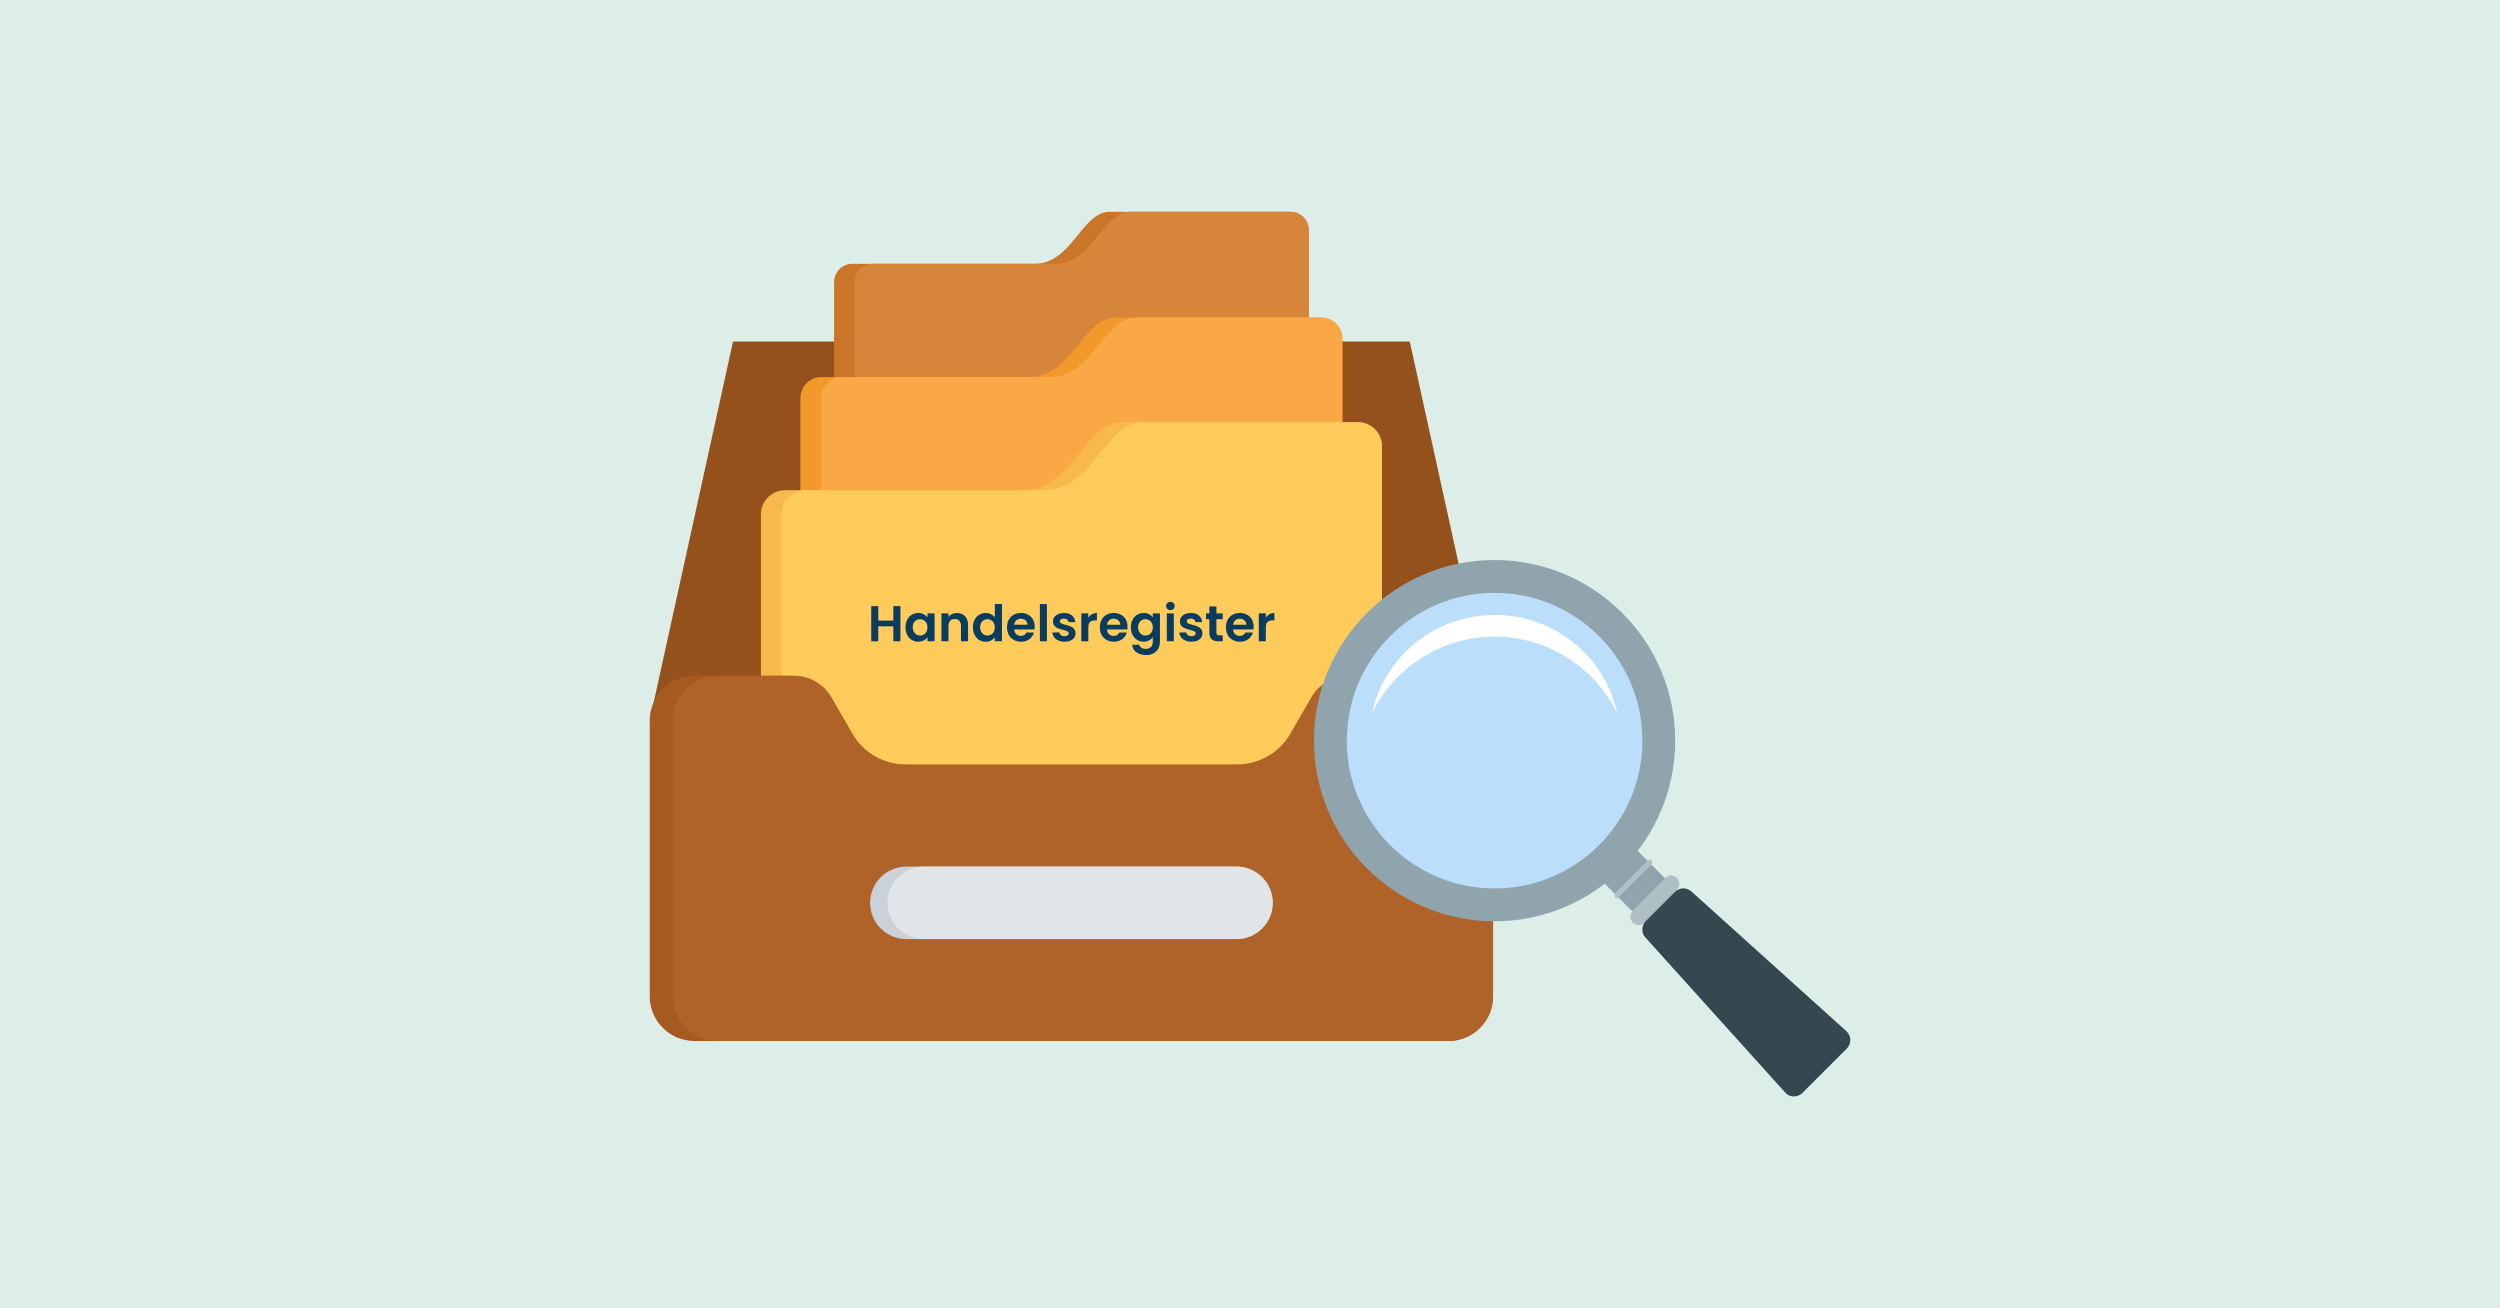 <svg xmlns="http://www.w3.org/2000/svg" xmlns:xlink="http://www.w3.org/1999/xlink" width="1200" zoomAndPan="magnify" viewBox="0 0 900 471" height="628" preserveAspectRatio="xMidYMid meet" version="1.0"><defs><g/><clipPath id="923ccec488"><path d="M 233.828 122 L 537.578 122 L 537.578 260 L 233.828 260 Z M 233.828 122 " clip-rule="nonzero"/></clipPath><clipPath id="b8c5f50eb1"><path d="M 300 76.246 L 472 76.246 L 472 171 L 300 171 Z M 300 76.246 " clip-rule="nonzero"/></clipPath><clipPath id="0edaa8b812"><path d="M 307 76.246 L 472 76.246 L 472 171 L 307 171 Z M 307 76.246 " clip-rule="nonzero"/></clipPath><clipPath id="da02b55466"><path d="M 233.828 243 L 537.578 243 L 537.578 374.746 L 233.828 374.746 Z M 233.828 243 " clip-rule="nonzero"/></clipPath><clipPath id="cb0205090d"><path d="M 242 243 L 537.578 243 L 537.578 374.746 L 242 374.746 Z M 242 243 " clip-rule="nonzero"/></clipPath><clipPath id="17588e826c"><path d="M 473.027 201.609 L 604 201.609 L 604 332 L 473.027 332 Z M 473.027 201.609 " clip-rule="nonzero"/></clipPath><clipPath id="f02ae48d04"><path d="M 591 319 L 666.527 319 L 666.527 395 L 591 395 Z M 591 319 " clip-rule="nonzero"/></clipPath></defs><rect x="-90" width="1080" fill="#ffffff" y="-47.1" height="565.2" fill-opacity="1"/><rect x="-90" width="1080" fill="#ddeee9" y="-47.1" height="565.2" fill-opacity="1"/><g clip-path="url(#923ccec488)"><path fill="#95511c" d="M 233.902 259.359 L 537.508 259.359 L 507.512 122.961 L 263.883 122.961 Z M 233.902 259.359 " fill-opacity="1" fill-rule="evenodd"/></g><g clip-path="url(#b8c5f50eb1)"><path fill="#c97629" d="M 300.266 170.945 L 471.145 170.945 L 471.145 82.844 C 471.145 82.41 471.102 81.98 471.016 81.559 C 470.934 81.133 470.805 80.719 470.641 80.32 C 470.477 79.918 470.273 79.539 470.031 79.176 C 469.789 78.816 469.516 78.484 469.211 78.176 C 468.906 77.871 468.57 77.598 468.211 77.355 C 467.852 77.113 467.473 76.91 467.074 76.746 C 466.672 76.578 466.262 76.453 465.836 76.367 C 465.41 76.285 464.984 76.242 464.551 76.242 L 399.391 76.242 C 389.582 76.242 385.695 94.965 372.559 94.965 L 306.844 94.965 C 306.41 94.969 305.98 95.012 305.559 95.098 C 305.137 95.184 304.723 95.309 304.324 95.473 C 303.926 95.641 303.547 95.844 303.188 96.086 C 302.828 96.328 302.496 96.602 302.191 96.906 C 301.887 97.215 301.613 97.547 301.375 97.906 C 301.133 98.266 300.93 98.648 300.766 99.047 C 300.602 99.449 300.477 99.859 300.391 100.285 C 300.309 100.711 300.266 101.137 300.266 101.57 Z M 300.266 170.945 " fill-opacity="1" fill-rule="evenodd"/></g><g clip-path="url(#0edaa8b812)"><path fill="#d6853a" d="M 307.664 170.945 L 471.145 170.945 L 471.145 82.844 C 471.145 82.41 471.102 81.98 471.016 81.559 C 470.934 81.133 470.805 80.719 470.641 80.32 C 470.477 79.918 470.273 79.539 470.031 79.176 C 469.789 78.816 469.516 78.484 469.211 78.176 C 468.906 77.871 468.57 77.598 468.211 77.355 C 467.852 77.113 467.473 76.91 467.074 76.746 C 466.672 76.578 466.262 76.453 465.836 76.367 C 465.41 76.285 464.984 76.242 464.551 76.242 L 406.809 76.242 C 396.996 76.242 393.094 94.965 379.957 94.965 L 314.238 94.965 C 313.809 94.969 313.379 95.012 312.957 95.098 C 312.531 95.184 312.121 95.309 311.723 95.473 C 311.324 95.641 310.945 95.844 310.586 96.086 C 310.227 96.328 309.895 96.602 309.59 96.906 C 309.281 97.215 309.012 97.547 308.77 97.906 C 308.531 98.266 308.328 98.648 308.164 99.047 C 308 99.449 307.875 99.859 307.789 100.285 C 307.703 100.711 307.664 101.137 307.664 101.57 Z M 307.664 170.945 " fill-opacity="1" fill-rule="evenodd"/></g><path fill="#f2992c" d="M 288.16 222.469 L 483.25 222.469 L 483.25 121.875 C 483.246 121.383 483.199 120.891 483.102 120.406 C 483.004 119.922 482.863 119.453 482.672 118.996 C 482.484 118.539 482.25 118.105 481.977 117.695 C 481.703 117.281 481.391 116.902 481.043 116.551 C 480.691 116.203 480.312 115.891 479.902 115.617 C 479.492 115.34 479.059 115.109 478.602 114.918 C 478.148 114.73 477.676 114.586 477.195 114.488 C 476.711 114.395 476.219 114.344 475.727 114.344 L 401.336 114.344 C 390.141 114.344 385.695 135.734 370.688 135.734 L 295.684 135.734 C 295.188 135.734 294.699 135.781 294.215 135.879 C 293.73 135.977 293.262 136.121 292.805 136.309 C 292.352 136.5 291.918 136.73 291.508 137.008 C 291.098 137.281 290.715 137.594 290.367 137.941 C 290.02 138.293 289.707 138.672 289.434 139.082 C 289.156 139.496 288.926 139.93 288.738 140.387 C 288.547 140.84 288.406 141.312 288.309 141.797 C 288.211 142.281 288.16 142.77 288.16 143.266 Z M 288.16 222.469 " fill-opacity="1" fill-rule="evenodd"/><path fill="#faa845" d="M 295.559 222.469 L 483.25 222.469 L 483.25 121.875 C 483.246 121.383 483.199 120.891 483.102 120.406 C 483.004 119.922 482.863 119.453 482.672 118.996 C 482.484 118.539 482.25 118.105 481.977 117.695 C 481.703 117.281 481.391 116.902 481.043 116.551 C 480.691 116.203 480.312 115.891 479.902 115.617 C 479.492 115.34 479.059 115.109 478.602 114.918 C 478.148 114.73 477.676 114.586 477.195 114.488 C 476.711 114.395 476.219 114.344 475.727 114.344 L 408.75 114.344 C 397.539 114.344 393.094 135.734 378.105 135.734 L 303.082 135.734 C 302.586 135.734 302.098 135.781 301.613 135.879 C 301.129 135.977 300.66 136.121 300.203 136.309 C 299.75 136.5 299.316 136.73 298.906 137.008 C 298.496 137.281 298.117 137.594 297.766 137.941 C 297.418 138.293 297.105 138.672 296.832 139.082 C 296.555 139.496 296.324 139.93 296.137 140.387 C 295.945 140.84 295.805 141.312 295.707 141.797 C 295.609 142.281 295.562 142.77 295.559 143.266 Z M 295.559 222.469 " fill-opacity="1" fill-rule="evenodd"/><path fill="#f7b84e" d="M 273.941 275.879 L 497.469 275.879 L 497.469 160.609 C 497.469 160.043 497.41 159.484 497.301 158.926 C 497.188 158.371 497.023 157.832 496.809 157.309 C 496.59 156.789 496.324 156.289 496.008 155.82 C 495.695 155.352 495.336 154.914 494.938 154.516 C 494.535 154.113 494.102 153.758 493.633 153.441 C 493.16 153.129 492.664 152.863 492.141 152.648 C 491.621 152.43 491.082 152.266 490.527 152.156 C 489.973 152.047 489.41 151.992 488.848 151.992 L 403.629 151.992 C 390.789 151.992 385.699 176.48 368.504 176.48 L 282.547 176.48 C 281.98 176.484 281.422 176.539 280.867 176.652 C 280.312 176.766 279.777 176.93 279.254 177.148 C 278.734 177.367 278.238 177.633 277.766 177.949 C 277.297 178.262 276.863 178.621 276.465 179.023 C 276.066 179.422 275.707 179.859 275.395 180.328 C 275.082 180.801 274.816 181.297 274.598 181.82 C 274.383 182.344 274.219 182.879 274.109 183.438 C 273.996 183.992 273.941 184.551 273.941 185.117 Z M 273.941 275.879 " fill-opacity="1" fill-rule="evenodd"/><path fill="#ffcb5b" d="M 281.34 275.879 L 497.469 275.879 L 497.469 160.609 C 497.469 160.043 497.41 159.484 497.301 158.926 C 497.188 158.371 497.023 157.832 496.809 157.309 C 496.59 156.789 496.324 156.289 496.008 155.82 C 495.695 155.352 495.336 154.914 494.938 154.516 C 494.535 154.113 494.102 153.758 493.633 153.441 C 493.16 153.129 492.664 152.863 492.141 152.648 C 491.621 152.43 491.082 152.266 490.527 152.156 C 489.973 152.047 489.41 151.992 488.848 151.992 L 411.023 151.992 C 398.184 151.992 393.094 176.48 375.918 176.48 L 289.945 176.48 C 289.379 176.484 288.82 176.539 288.266 176.652 C 287.711 176.766 287.176 176.93 286.652 177.148 C 286.133 177.367 285.637 177.633 285.168 177.949 C 284.695 178.262 284.262 178.621 283.863 179.023 C 283.465 179.422 283.109 179.859 282.793 180.328 C 282.48 180.801 282.215 181.297 282 181.82 C 281.781 182.344 281.617 182.883 281.508 183.438 C 281.395 183.992 281.34 184.551 281.34 185.117 Z M 281.34 275.879 " fill-opacity="1" fill-rule="evenodd"/><g clip-path="url(#da02b55466)"><path fill="#a65a1f" d="M 249.941 374.754 L 521.449 374.754 C 521.977 374.754 522.5 374.727 523.023 374.676 C 523.547 374.625 524.066 374.547 524.582 374.445 C 525.094 374.34 525.605 374.211 526.105 374.059 C 526.609 373.906 527.105 373.73 527.59 373.527 C 528.074 373.328 528.547 373.102 529.012 372.852 C 529.477 372.605 529.926 372.336 530.363 372.043 C 530.801 371.75 531.219 371.438 531.625 371.105 C 532.031 370.77 532.422 370.418 532.793 370.047 C 533.164 369.672 533.52 369.285 533.852 368.879 C 534.184 368.473 534.5 368.051 534.789 367.613 C 535.082 367.176 535.352 366.727 535.602 366.262 C 535.848 365.797 536.074 365.324 536.277 364.836 C 536.477 364.352 536.656 363.855 536.809 363.352 C 536.961 362.852 537.09 362.34 537.195 361.824 C 537.297 361.309 537.375 360.789 537.43 360.266 C 537.48 359.742 537.508 359.219 537.508 358.691 L 537.508 259.359 C 537.508 258.836 537.48 258.309 537.43 257.785 C 537.375 257.262 537.297 256.742 537.195 256.227 C 537.09 255.711 536.961 255.203 536.809 254.699 C 536.656 254.195 536.477 253.699 536.277 253.215 C 536.074 252.73 535.848 252.254 535.602 251.789 C 535.352 251.328 535.082 250.875 534.789 250.438 C 534.496 250 534.184 249.578 533.852 249.172 C 533.52 248.766 533.164 248.379 532.793 248.008 C 532.422 247.633 532.031 247.281 531.625 246.949 C 531.219 246.613 530.797 246.301 530.363 246.008 C 529.926 245.715 529.477 245.445 529.012 245.199 C 528.547 244.949 528.074 244.727 527.59 244.523 C 527.102 244.324 526.609 244.145 526.105 243.992 C 525.605 243.84 525.094 243.711 524.582 243.609 C 524.066 243.504 523.547 243.43 523.023 243.375 C 522.5 243.324 521.977 243.297 521.449 243.297 L 485.871 243.297 C 484.461 243.277 483.074 243.445 481.707 243.805 C 480.344 244.16 479.051 244.691 477.828 245.395 C 476.605 246.102 475.496 246.957 474.508 247.965 C 473.516 248.969 472.672 250.086 471.984 251.32 L 464.777 263.844 C 464.289 264.719 463.742 265.555 463.141 266.355 C 462.539 267.156 461.887 267.914 461.184 268.625 C 460.48 269.34 459.734 270 458.941 270.613 C 458.148 271.227 457.32 271.781 456.453 272.281 C 455.586 272.781 454.691 273.223 453.766 273.602 C 452.84 273.98 451.895 274.297 450.926 274.551 C 449.957 274.801 448.977 274.988 447.984 275.109 C 446.992 275.23 445.992 275.281 444.992 275.27 L 326.398 275.27 C 325.398 275.281 324.402 275.23 323.41 275.109 C 322.418 274.988 321.438 274.801 320.469 274.551 C 319.504 274.297 318.559 273.98 317.633 273.602 C 316.707 273.223 315.812 272.781 314.945 272.281 C 314.078 271.781 313.25 271.227 312.461 270.613 C 311.668 270 310.922 269.34 310.219 268.625 C 309.52 267.914 308.867 267.156 308.266 266.355 C 307.664 265.555 307.121 264.719 306.633 263.844 L 299.41 251.32 C 298.719 250.086 297.879 248.969 296.887 247.961 C 295.895 246.957 294.789 246.102 293.566 245.395 C 292.344 244.688 291.051 244.156 289.684 243.801 C 288.32 243.445 286.93 243.277 285.52 243.297 L 249.941 243.297 C 249.418 243.297 248.895 243.324 248.371 243.375 C 247.848 243.43 247.328 243.508 246.812 243.609 C 246.301 243.715 245.793 243.844 245.289 243.996 C 244.785 244.148 244.293 244.328 243.809 244.527 C 243.324 244.73 242.848 244.953 242.387 245.203 C 241.922 245.453 241.473 245.723 241.039 246.016 C 240.602 246.305 240.18 246.621 239.773 246.953 C 239.367 247.285 238.98 247.641 238.609 248.012 C 238.238 248.383 237.887 248.773 237.551 249.18 C 237.219 249.586 236.906 250.008 236.613 250.445 C 236.324 250.879 236.055 251.332 235.805 251.793 C 235.559 252.258 235.332 252.734 235.133 253.219 C 234.93 253.703 234.754 254.199 234.598 254.699 C 234.445 255.203 234.316 255.715 234.215 256.23 C 234.113 256.746 234.035 257.266 233.98 257.785 C 233.93 258.309 233.902 258.836 233.902 259.359 L 233.902 358.691 C 233.902 359.215 233.93 359.742 233.98 360.266 C 234.035 360.789 234.113 361.309 234.215 361.824 C 234.316 362.34 234.445 362.848 234.598 363.352 C 234.754 363.852 234.93 364.348 235.129 364.832 C 235.332 365.32 235.559 365.793 235.805 366.258 C 236.051 366.719 236.324 367.172 236.613 367.609 C 236.906 368.047 237.219 368.465 237.551 368.875 C 237.887 369.281 238.238 369.668 238.609 370.039 C 238.98 370.414 239.367 370.766 239.773 371.098 C 240.18 371.434 240.602 371.746 241.039 372.039 C 241.473 372.332 241.922 372.602 242.387 372.848 C 242.848 373.098 243.324 373.32 243.809 373.523 C 244.293 373.727 244.785 373.902 245.289 374.055 C 245.789 374.211 246.301 374.336 246.812 374.441 C 247.328 374.543 247.848 374.621 248.371 374.676 C 248.891 374.727 249.418 374.754 249.941 374.754 Z M 249.941 374.754 " fill-opacity="1" fill-rule="evenodd"/></g><g clip-path="url(#cb0205090d)"><path fill="#b06328" d="M 258.266 374.754 L 521.449 374.754 C 521.977 374.754 522.5 374.727 523.023 374.676 C 523.547 374.625 524.062 374.547 524.578 374.445 C 525.094 374.34 525.605 374.211 526.105 374.059 C 526.609 373.906 527.102 373.73 527.59 373.527 C 528.074 373.324 528.547 373.102 529.012 372.852 C 529.473 372.605 529.926 372.336 530.363 372.043 C 530.797 371.75 531.219 371.438 531.625 371.105 C 532.031 370.77 532.422 370.418 532.793 370.047 C 533.164 369.672 533.516 369.285 533.852 368.879 C 534.184 368.473 534.496 368.051 534.789 367.613 C 535.082 367.176 535.352 366.727 535.602 366.262 C 535.848 365.797 536.074 365.324 536.277 364.836 C 536.477 364.352 536.656 363.855 536.809 363.352 C 536.961 362.852 537.09 362.34 537.191 361.824 C 537.297 361.309 537.375 360.789 537.426 360.266 C 537.48 359.742 537.508 359.219 537.508 358.691 L 537.508 259.359 C 537.508 258.836 537.48 258.309 537.426 257.785 C 537.375 257.262 537.297 256.742 537.191 256.227 C 537.09 255.711 536.961 255.203 536.809 254.699 C 536.656 254.195 536.477 253.699 536.277 253.215 C 536.074 252.73 535.848 252.254 535.602 251.789 C 535.352 251.328 535.082 250.875 534.789 250.438 C 534.496 250.004 534.184 249.582 533.852 249.176 C 533.516 248.766 533.164 248.379 532.793 248.008 C 532.422 247.633 532.031 247.281 531.625 246.949 C 531.219 246.613 530.797 246.301 530.363 246.008 C 529.926 245.719 529.477 245.445 529.012 245.199 C 528.547 244.949 528.074 244.727 527.59 244.523 C 527.102 244.324 526.609 244.145 526.105 243.992 C 525.605 243.84 525.094 243.711 524.578 243.609 C 524.066 243.504 523.547 243.43 523.023 243.375 C 522.5 243.324 521.977 243.297 521.449 243.297 L 485.871 243.297 C 484.461 243.277 483.074 243.445 481.707 243.805 C 480.344 244.16 479.051 244.691 477.828 245.395 C 476.605 246.102 475.496 246.957 474.508 247.965 C 473.516 248.969 472.672 250.086 471.984 251.32 L 464.777 263.844 C 464.289 264.719 463.742 265.555 463.141 266.355 C 462.539 267.156 461.887 267.914 461.184 268.625 C 460.48 269.34 459.734 270 458.941 270.613 C 458.148 271.227 457.32 271.781 456.453 272.281 C 455.586 272.781 454.691 273.223 453.766 273.602 C 452.84 273.98 451.895 274.297 450.926 274.551 C 449.957 274.801 448.977 274.988 447.984 275.109 C 446.992 275.23 445.992 275.281 444.992 275.27 L 326.398 275.27 C 325.398 275.281 324.402 275.23 323.41 275.109 C 322.418 274.988 321.438 274.801 320.469 274.551 C 319.504 274.297 318.559 273.98 317.633 273.602 C 316.707 273.223 315.812 272.781 314.945 272.281 C 314.078 271.781 313.25 271.227 312.461 270.613 C 311.668 270 310.922 269.34 310.219 268.625 C 309.52 267.914 308.867 267.156 308.266 266.355 C 307.664 265.555 307.121 264.719 306.633 263.844 L 299.41 251.32 C 298.719 250.086 297.879 248.969 296.887 247.961 C 295.895 246.957 294.789 246.102 293.566 245.395 C 292.344 244.688 291.051 244.156 289.684 243.801 C 288.32 243.445 286.93 243.277 285.52 243.297 L 258.266 243.297 C 257.742 243.297 257.219 243.324 256.695 243.375 C 256.176 243.43 255.656 243.508 255.141 243.609 C 254.625 243.715 254.117 243.844 253.613 243.996 C 253.113 244.148 252.621 244.328 252.133 244.527 C 251.648 244.73 251.176 244.953 250.711 245.203 C 250.25 245.453 249.801 245.723 249.363 246.016 C 248.926 246.305 248.508 246.621 248.102 246.953 C 247.695 247.285 247.305 247.641 246.934 248.012 C 246.562 248.383 246.211 248.773 245.879 249.18 C 245.547 249.586 245.234 250.008 244.941 250.445 C 244.648 250.879 244.379 251.332 244.133 251.793 C 243.883 252.258 243.66 252.734 243.457 253.219 C 243.254 253.703 243.078 254.199 242.926 254.699 C 242.773 255.203 242.645 255.715 242.539 256.23 C 242.438 256.746 242.359 257.266 242.309 257.785 C 242.254 258.309 242.227 258.836 242.227 259.359 L 242.227 358.691 C 242.227 359.215 242.254 359.742 242.309 360.266 C 242.359 360.789 242.438 361.309 242.539 361.824 C 242.645 362.34 242.773 362.848 242.926 363.352 C 243.078 363.852 243.254 364.348 243.457 364.832 C 243.66 365.32 243.883 365.793 244.133 366.258 C 244.379 366.719 244.648 367.172 244.941 367.609 C 245.234 368.047 245.547 368.465 245.879 368.875 C 246.211 369.281 246.562 369.668 246.934 370.039 C 247.305 370.414 247.695 370.766 248.102 371.098 C 248.508 371.434 248.926 371.746 249.363 372.039 C 249.801 372.332 250.25 372.602 250.711 372.848 C 251.176 373.098 251.648 373.32 252.133 373.523 C 252.621 373.727 253.113 373.902 253.613 374.055 C 254.117 374.211 254.625 374.336 255.141 374.441 C 255.656 374.543 256.176 374.621 256.695 374.676 C 257.219 374.727 257.742 374.754 258.266 374.754 Z M 258.266 374.754 " fill-opacity="1" fill-rule="evenodd"/></g><path fill="#cad1d8" d="M 326.258 338.07 L 445.152 338.07 C 446.004 338.07 446.852 337.984 447.691 337.812 C 448.527 337.645 449.34 337.395 450.133 337.066 C 450.922 336.738 451.672 336.336 452.379 335.859 C 453.09 335.383 453.75 334.84 454.352 334.234 C 454.957 333.629 455.496 332.973 455.973 332.262 C 456.449 331.551 456.852 330.797 457.18 330.008 C 457.508 329.219 457.754 328.402 457.926 327.562 C 458.094 326.723 458.18 325.875 458.184 325.02 C 458.18 324.164 458.094 323.316 457.926 322.477 C 457.754 321.637 457.508 320.824 457.18 320.031 C 456.852 319.242 456.449 318.492 455.973 317.781 C 455.496 317.066 454.957 316.41 454.352 315.805 C 453.75 315.199 453.09 314.656 452.379 314.184 C 451.672 313.707 450.922 313.305 450.133 312.973 C 449.34 312.645 448.527 312.395 447.691 312.227 C 446.852 312.059 446.004 311.973 445.152 311.969 L 326.258 311.969 C 325.402 311.973 324.555 312.055 323.719 312.227 C 322.879 312.395 322.066 312.641 321.277 312.973 C 320.488 313.301 319.738 313.703 319.027 314.18 C 318.316 314.656 317.656 315.195 317.055 315.801 C 316.449 316.406 315.91 317.066 315.434 317.777 C 314.957 318.488 314.555 319.238 314.227 320.031 C 313.898 320.82 313.652 321.637 313.484 322.477 C 313.316 323.316 313.23 324.164 313.227 325.02 C 313.23 325.875 313.316 326.723 313.484 327.562 C 313.652 328.402 313.898 329.219 314.227 330.008 C 314.555 330.801 314.957 331.551 315.434 332.262 C 315.91 332.977 316.449 333.633 317.055 334.238 C 317.656 334.844 318.316 335.387 319.027 335.863 C 319.738 336.34 320.488 336.742 321.277 337.07 C 322.066 337.398 322.879 337.645 323.719 337.816 C 324.555 337.984 325.402 338.07 326.258 338.07 Z M 326.258 338.07 " fill-opacity="1" fill-rule="evenodd"/><path fill="#e2e5e7" d="M 332.504 338.07 L 445.152 338.07 C 446.004 338.07 446.852 337.984 447.691 337.812 C 448.527 337.645 449.34 337.395 450.133 337.066 C 450.922 336.738 451.672 336.336 452.379 335.859 C 453.09 335.383 453.75 334.84 454.352 334.234 C 454.957 333.629 455.496 332.973 455.973 332.262 C 456.449 331.551 456.852 330.797 457.18 330.008 C 457.508 329.219 457.754 328.402 457.926 327.562 C 458.094 326.723 458.18 325.875 458.184 325.02 C 458.18 324.164 458.094 323.316 457.926 322.477 C 457.754 321.637 457.508 320.824 457.18 320.031 C 456.852 319.242 456.449 318.492 455.973 317.781 C 455.496 317.066 454.957 316.41 454.352 315.805 C 453.75 315.199 453.09 314.656 452.379 314.184 C 451.672 313.707 450.922 313.305 450.133 312.973 C 449.34 312.645 448.527 312.395 447.691 312.227 C 446.852 312.059 446.004 311.973 445.152 311.969 L 332.504 311.969 C 331.648 311.973 330.801 312.055 329.965 312.227 C 329.125 312.395 328.312 312.641 327.52 312.973 C 326.73 313.301 325.98 313.703 325.27 314.18 C 324.559 314.656 323.902 315.195 323.297 315.801 C 322.691 316.406 322.152 317.066 321.68 317.777 C 321.203 318.488 320.801 319.238 320.473 320.031 C 320.145 320.82 319.895 321.637 319.727 322.477 C 319.559 323.316 319.473 324.164 319.473 325.02 C 319.473 325.875 319.559 326.723 319.727 327.562 C 319.895 328.402 320.145 329.219 320.473 330.008 C 320.801 330.801 321.203 331.551 321.68 332.262 C 322.152 332.977 322.691 333.633 323.297 334.238 C 323.902 334.844 324.559 335.387 325.27 335.863 C 325.98 336.34 326.73 336.742 327.52 337.07 C 328.312 337.398 329.125 337.648 329.965 337.816 C 330.801 337.984 331.648 338.07 332.504 338.07 Z M 332.504 338.07 " fill-opacity="1" fill-rule="evenodd"/><path fill="#90a4ae" d="M 570.992 311.449 L 582.836 299.605 L 609.727 326.496 L 597.883 338.34 Z M 570.992 311.449 " fill-opacity="1" fill-rule="nonzero"/><path fill="#bbdefb" d="M 594.211 266.637 C 594.211 268.477 594.121 270.309 593.941 272.141 C 593.762 273.973 593.492 275.789 593.133 277.594 C 592.773 279.395 592.328 281.176 591.793 282.938 C 591.262 284.699 590.641 286.426 589.938 288.125 C 589.234 289.824 588.449 291.488 587.582 293.109 C 586.715 294.73 585.77 296.305 584.746 297.836 C 583.727 299.363 582.633 300.84 581.465 302.262 C 580.297 303.684 579.062 305.047 577.766 306.348 C 576.465 307.645 575.102 308.879 573.68 310.047 C 572.258 311.215 570.781 312.309 569.254 313.328 C 567.723 314.352 566.148 315.297 564.527 316.164 C 562.906 317.031 561.242 317.816 559.543 318.52 C 557.844 319.223 556.117 319.844 554.355 320.375 C 552.598 320.91 550.812 321.355 549.012 321.715 C 547.207 322.074 545.391 322.344 543.559 322.523 C 541.727 322.703 539.895 322.793 538.055 322.793 C 536.215 322.793 534.379 322.703 532.551 322.523 C 530.719 322.344 528.902 322.074 527.098 321.715 C 525.293 321.355 523.512 320.91 521.754 320.375 C 519.992 319.844 518.262 319.223 516.562 318.52 C 514.863 317.816 513.203 317.031 511.582 316.164 C 509.957 315.297 508.383 314.352 506.855 313.328 C 505.324 312.309 503.848 311.215 502.426 310.047 C 501.004 308.879 499.645 307.645 498.344 306.348 C 497.043 305.047 495.809 303.684 494.645 302.262 C 493.477 300.84 492.383 299.363 491.359 297.836 C 490.34 296.305 489.395 294.73 488.527 293.109 C 487.66 291.488 486.875 289.824 486.172 288.125 C 485.465 286.426 484.848 284.699 484.312 282.938 C 483.781 281.176 483.332 279.395 482.977 277.594 C 482.617 275.789 482.348 273.973 482.164 272.141 C 481.984 270.309 481.895 268.477 481.895 266.637 C 481.895 264.797 481.984 262.961 482.164 261.133 C 482.348 259.301 482.617 257.484 482.977 255.68 C 483.332 253.875 483.781 252.094 484.312 250.332 C 484.848 248.574 485.465 246.844 486.172 245.145 C 486.875 243.445 487.66 241.785 488.527 240.164 C 489.395 238.539 490.34 236.965 491.359 235.438 C 492.383 233.906 493.477 232.43 494.645 231.008 C 495.809 229.586 497.043 228.227 498.344 226.926 C 499.645 225.625 501.004 224.391 502.426 223.227 C 503.848 222.059 505.324 220.965 506.855 219.941 C 508.383 218.922 509.957 217.977 511.582 217.109 C 513.203 216.242 514.863 215.457 516.562 214.754 C 518.262 214.047 519.992 213.43 521.754 212.895 C 523.512 212.363 525.293 211.914 527.098 211.555 C 528.902 211.199 530.719 210.93 532.551 210.746 C 534.379 210.566 536.215 210.477 538.055 210.477 C 539.895 210.477 541.727 210.566 543.559 210.746 C 545.391 210.93 547.207 211.199 549.012 211.555 C 550.812 211.914 552.598 212.363 554.355 212.895 C 556.117 213.43 557.844 214.047 559.543 214.754 C 561.242 215.457 562.906 216.242 564.527 217.109 C 566.148 217.977 567.723 218.922 569.254 219.941 C 570.781 220.965 572.258 222.059 573.68 223.227 C 575.102 224.391 576.465 225.625 577.766 226.926 C 579.062 228.227 580.297 229.586 581.465 231.008 C 582.633 232.43 583.727 233.906 584.746 235.438 C 585.77 236.965 586.715 238.539 587.582 240.164 C 588.449 241.785 589.234 243.445 589.938 245.145 C 590.641 246.844 591.262 248.574 591.793 250.332 C 592.328 252.094 592.773 253.875 593.133 255.68 C 593.492 257.484 593.762 259.301 593.941 261.133 C 594.121 262.961 594.211 264.797 594.211 266.637 Z M 594.211 266.637 " fill-opacity="1" fill-rule="nonzero"/><path fill="#ffffff" d="M 538.055 229.195 C 556.773 229.195 573.918 239.836 582.191 256.785 C 576.871 232.352 552.637 216.98 528.203 222.496 C 511.059 226.242 497.66 239.641 493.914 256.785 C 502.191 239.836 519.336 229.195 538.055 229.195 Z M 538.055 229.195 " fill-opacity="1" fill-rule="nonzero"/><g clip-path="url(#17588e826c)"><path fill="#90a4ae" d="M 538.055 331.66 C 502.191 331.66 473.027 302.5 473.027 266.637 C 473.027 230.773 502.191 201.609 538.055 201.609 C 573.918 201.609 603.078 230.773 603.078 266.637 C 603.078 302.5 573.918 331.66 538.055 331.66 Z M 538.055 213.434 C 508.695 213.434 484.852 237.277 484.852 266.637 C 484.852 295.996 508.695 319.84 538.055 319.84 C 567.414 319.84 591.258 295.996 591.258 266.637 C 591.258 237.277 567.414 213.434 538.055 213.434 Z M 538.055 213.434 " fill-opacity="1" fill-rule="nonzero"/></g><g clip-path="url(#f02ae48d04)"><path fill="#37474f" d="M 664.754 371.27 L 608.793 320.824 C 607.219 319.445 604.656 319.445 603.078 321.02 L 592.438 331.66 C 590.863 333.238 590.863 335.801 592.242 337.375 L 642.688 393.336 C 644.262 395.109 646.824 395.109 648.598 393.73 C 648.598 393.73 648.793 393.535 648.793 393.535 L 664.953 377.375 C 666.527 375.602 666.527 373.043 664.754 371.27 C 664.953 371.465 664.754 371.27 664.754 371.27 Z M 664.754 371.27 " fill-opacity="1" fill-rule="nonzero"/></g><path fill="#b0bec5" d="M 582.191 323.387 C 581.602 323.387 581.207 322.992 581.207 322.398 C 581.207 322.203 581.402 321.809 581.402 321.613 L 593.227 309.789 C 593.621 309.395 594.211 309.395 594.605 309.789 C 595 310.184 595 310.773 594.605 311.168 L 582.785 322.992 C 582.586 323.188 582.391 323.387 582.191 323.387 Z M 582.191 323.387 " fill-opacity="1" fill-rule="nonzero"/><path fill="#b0bec5" d="M 589.879 333.039 C 588.301 333.039 586.922 331.66 586.922 330.086 C 586.922 329.297 587.316 328.508 587.711 327.918 L 599.531 316.094 C 600.715 314.914 602.488 314.914 603.672 316.094 C 604.852 317.277 604.852 319.051 603.672 320.234 L 597.758 326.145 L 591.848 332.055 C 591.453 332.844 590.664 333.039 589.879 333.039 Z M 589.879 333.039 " fill-opacity="1" fill-rule="nonzero"/><g fill="#093c5f" fill-opacity="1"><g transform="translate(312.396, 230.867)"><g><path d="M 11.75 -12.656 L 11.75 0 L 9.203 0 L 9.203 -5.391 L 3.781 -5.391 L 3.781 0 L 1.25 0 L 1.25 -12.656 L 3.781 -12.656 L 3.781 -7.453 L 9.203 -7.453 L 9.203 -12.656 Z M 11.75 -12.656 "/></g></g></g><g fill="#093c5f" fill-opacity="1"><g transform="translate(325.386, 230.867)"><g><path d="M 0.594 -5.062 C 0.594 -6.07 0.797 -6.969 1.203 -7.75 C 1.609 -8.539 2.156 -9.145 2.844 -9.562 C 3.539 -9.988 4.32 -10.203 5.188 -10.203 C 5.938 -10.203 6.594 -10.051 7.156 -9.75 C 7.719 -9.445 8.164 -9.066 8.5 -8.609 L 8.5 -10.047 L 11.062 -10.047 L 11.062 0 L 8.5 0 L 8.5 -1.469 C 8.176 -1 7.727 -0.609 7.156 -0.297 C 6.582 0.004 5.922 0.156 5.172 0.156 C 4.316 0.156 3.539 -0.055 2.844 -0.484 C 2.156 -0.922 1.609 -1.535 1.203 -2.328 C 0.797 -3.117 0.594 -4.031 0.594 -5.062 Z M 8.5 -5.016 C 8.5 -5.629 8.379 -6.156 8.141 -6.594 C 7.898 -7.039 7.57 -7.379 7.156 -7.609 C 6.75 -7.848 6.312 -7.969 5.844 -7.969 C 5.363 -7.969 4.926 -7.852 4.531 -7.625 C 4.133 -7.395 3.812 -7.062 3.562 -6.625 C 3.312 -6.188 3.188 -5.664 3.188 -5.062 C 3.188 -4.457 3.312 -3.926 3.562 -3.469 C 3.812 -3.02 4.133 -2.672 4.531 -2.422 C 4.938 -2.18 5.375 -2.062 5.844 -2.062 C 6.312 -2.062 6.75 -2.176 7.156 -2.406 C 7.57 -2.645 7.898 -2.984 8.141 -3.422 C 8.379 -3.867 8.5 -4.398 8.5 -5.016 Z M 8.5 -5.016 "/></g></g></g><g fill="#093c5f" fill-opacity="1"><g transform="translate(337.669, 230.867)"><g><path d="M 6.812 -10.188 C 8.008 -10.188 8.977 -9.805 9.719 -9.047 C 10.457 -8.297 10.828 -7.242 10.828 -5.891 L 10.828 0 L 8.281 0 L 8.281 -5.547 C 8.281 -6.348 8.082 -6.961 7.688 -7.391 C 7.289 -7.816 6.742 -8.031 6.047 -8.031 C 5.348 -8.031 4.797 -7.816 4.391 -7.391 C 3.984 -6.961 3.781 -6.348 3.781 -5.547 L 3.781 0 L 1.25 0 L 1.25 -10.047 L 3.781 -10.047 L 3.781 -8.797 C 4.125 -9.223 4.555 -9.562 5.078 -9.812 C 5.609 -10.062 6.188 -10.188 6.812 -10.188 Z M 6.812 -10.188 "/></g></g></g><g fill="#093c5f" fill-opacity="1"><g transform="translate(349.645, 230.867)"><g><path d="M 0.594 -5.062 C 0.594 -6.07 0.797 -6.969 1.203 -7.75 C 1.609 -8.539 2.16 -9.145 2.859 -9.562 C 3.566 -9.988 4.348 -10.203 5.203 -10.203 C 5.859 -10.203 6.477 -10.062 7.062 -9.781 C 7.656 -9.5 8.129 -9.117 8.484 -8.641 L 8.484 -13.406 L 11.062 -13.406 L 11.062 0 L 8.484 0 L 8.484 -1.484 C 8.172 -0.992 7.727 -0.598 7.156 -0.297 C 6.594 0.004 5.938 0.156 5.188 0.156 C 4.344 0.156 3.566 -0.055 2.859 -0.484 C 2.16 -0.922 1.609 -1.535 1.203 -2.328 C 0.797 -3.117 0.594 -4.031 0.594 -5.062 Z M 8.5 -5.016 C 8.5 -5.629 8.379 -6.156 8.141 -6.594 C 7.898 -7.039 7.57 -7.379 7.156 -7.609 C 6.75 -7.848 6.312 -7.969 5.844 -7.969 C 5.363 -7.969 4.926 -7.852 4.531 -7.625 C 4.133 -7.395 3.812 -7.062 3.562 -6.625 C 3.312 -6.188 3.188 -5.664 3.188 -5.062 C 3.188 -4.457 3.312 -3.926 3.562 -3.469 C 3.812 -3.02 4.133 -2.672 4.531 -2.422 C 4.938 -2.18 5.375 -2.062 5.844 -2.062 C 6.312 -2.062 6.75 -2.176 7.156 -2.406 C 7.57 -2.645 7.898 -2.984 8.141 -3.422 C 8.379 -3.867 8.5 -4.398 8.5 -5.016 Z M 8.5 -5.016 "/></g></g></g><g fill="#093c5f" fill-opacity="1"><g transform="translate(361.928, 230.867)"><g><path d="M 10.578 -5.234 C 10.578 -4.867 10.555 -4.547 10.516 -4.266 L 3.172 -4.266 C 3.234 -3.535 3.488 -2.961 3.938 -2.547 C 4.383 -2.141 4.93 -1.938 5.578 -1.938 C 6.523 -1.938 7.195 -2.344 7.594 -3.156 L 10.328 -3.156 C 10.035 -2.188 9.477 -1.391 8.656 -0.766 C 7.844 -0.148 6.836 0.156 5.641 0.156 C 4.672 0.156 3.801 -0.055 3.031 -0.484 C 2.27 -0.91 1.672 -1.516 1.234 -2.297 C 0.805 -3.086 0.594 -3.992 0.594 -5.016 C 0.594 -6.055 0.801 -6.969 1.219 -7.75 C 1.645 -8.539 2.238 -9.145 3 -9.562 C 3.77 -9.988 4.648 -10.203 5.641 -10.203 C 6.586 -10.203 7.438 -9.992 8.188 -9.578 C 8.945 -9.172 9.535 -8.586 9.953 -7.828 C 10.367 -7.078 10.578 -6.211 10.578 -5.234 Z M 7.953 -5.969 C 7.941 -6.613 7.707 -7.133 7.25 -7.531 C 6.789 -7.926 6.227 -8.125 5.562 -8.125 C 4.938 -8.125 4.406 -7.93 3.969 -7.547 C 3.539 -7.172 3.281 -6.645 3.188 -5.969 Z M 7.953 -5.969 "/></g></g></g><g fill="#093c5f" fill-opacity="1"><g transform="translate(373.107, 230.867)"><g><path d="M 3.781 -13.406 L 3.781 0 L 1.25 0 L 1.25 -13.406 Z M 3.781 -13.406 "/></g></g></g><g fill="#093c5f" fill-opacity="1"><g transform="translate(378.143, 230.867)"><g><path d="M 5.094 0.156 C 4.27 0.156 3.531 0.008 2.875 -0.281 C 2.227 -0.57 1.711 -0.973 1.328 -1.484 C 0.953 -1.992 0.742 -2.555 0.703 -3.172 L 3.266 -3.172 C 3.305 -2.785 3.492 -2.461 3.828 -2.203 C 4.16 -1.953 4.578 -1.828 5.078 -1.828 C 5.555 -1.828 5.93 -1.922 6.203 -2.109 C 6.473 -2.305 6.609 -2.555 6.609 -2.859 C 6.609 -3.191 6.441 -3.438 6.109 -3.594 C 5.785 -3.758 5.258 -3.938 4.531 -4.125 C 3.781 -4.312 3.164 -4.5 2.688 -4.688 C 2.207 -4.883 1.797 -5.18 1.453 -5.578 C 1.109 -5.984 0.938 -6.523 0.938 -7.203 C 0.938 -7.754 1.098 -8.258 1.422 -8.719 C 1.742 -9.176 2.203 -9.535 2.797 -9.797 C 3.398 -10.066 4.102 -10.203 4.906 -10.203 C 6.102 -10.203 7.055 -9.898 7.766 -9.297 C 8.484 -8.703 8.879 -7.898 8.953 -6.891 L 6.531 -6.891 C 6.488 -7.285 6.316 -7.598 6.016 -7.828 C 5.723 -8.066 5.332 -8.188 4.844 -8.188 C 4.383 -8.188 4.031 -8.102 3.781 -7.938 C 3.531 -7.77 3.406 -7.535 3.406 -7.234 C 3.406 -6.891 3.57 -6.629 3.906 -6.453 C 4.25 -6.285 4.773 -6.109 5.484 -5.922 C 6.211 -5.742 6.812 -5.555 7.281 -5.359 C 7.758 -5.172 8.172 -4.875 8.516 -4.469 C 8.859 -4.062 9.035 -3.523 9.047 -2.859 C 9.047 -2.285 8.883 -1.766 8.562 -1.297 C 8.238 -0.836 7.781 -0.477 7.188 -0.219 C 6.594 0.031 5.895 0.156 5.094 0.156 Z M 5.094 0.156 "/></g></g></g><g fill="#093c5f" fill-opacity="1"><g transform="translate(388.017, 230.867)"><g><path d="M 3.781 -8.484 C 4.113 -9.016 4.539 -9.43 5.062 -9.734 C 5.594 -10.035 6.195 -10.188 6.875 -10.188 L 6.875 -7.516 L 6.203 -7.516 C 5.398 -7.516 4.797 -7.328 4.391 -6.953 C 3.984 -6.578 3.781 -5.926 3.781 -5 L 3.781 0 L 1.25 0 L 1.25 -10.047 L 3.781 -10.047 Z M 3.781 -8.484 "/></g></g></g><g fill="#093c5f" fill-opacity="1"><g transform="translate(395.337, 230.867)"><g><path d="M 10.578 -5.234 C 10.578 -4.867 10.555 -4.547 10.516 -4.266 L 3.172 -4.266 C 3.234 -3.535 3.488 -2.961 3.938 -2.547 C 4.383 -2.141 4.93 -1.938 5.578 -1.938 C 6.523 -1.938 7.195 -2.344 7.594 -3.156 L 10.328 -3.156 C 10.035 -2.188 9.477 -1.391 8.656 -0.766 C 7.844 -0.148 6.836 0.156 5.641 0.156 C 4.672 0.156 3.801 -0.055 3.031 -0.484 C 2.27 -0.91 1.672 -1.516 1.234 -2.297 C 0.805 -3.086 0.594 -3.992 0.594 -5.016 C 0.594 -6.055 0.801 -6.969 1.219 -7.75 C 1.645 -8.539 2.238 -9.145 3 -9.562 C 3.77 -9.988 4.648 -10.203 5.641 -10.203 C 6.586 -10.203 7.438 -9.992 8.188 -9.578 C 8.945 -9.172 9.535 -8.586 9.953 -7.828 C 10.367 -7.078 10.578 -6.211 10.578 -5.234 Z M 7.953 -5.969 C 7.941 -6.613 7.707 -7.133 7.25 -7.531 C 6.789 -7.926 6.227 -8.125 5.562 -8.125 C 4.938 -8.125 4.406 -7.93 3.969 -7.547 C 3.539 -7.172 3.281 -6.645 3.188 -5.969 Z M 7.953 -5.969 "/></g></g></g><g fill="#093c5f" fill-opacity="1"><g transform="translate(406.515, 230.867)"><g><path d="M 5.188 -10.203 C 5.938 -10.203 6.594 -10.051 7.156 -9.75 C 7.727 -9.457 8.176 -9.078 8.5 -8.609 L 8.5 -10.047 L 11.062 -10.047 L 11.062 0.078 C 11.062 1.004 10.875 1.832 10.5 2.562 C 10.125 3.289 9.562 3.867 8.812 4.297 C 8.062 4.734 7.156 4.953 6.094 4.953 C 4.664 4.953 3.492 4.617 2.578 3.953 C 1.672 3.285 1.156 2.379 1.031 1.234 L 3.547 1.234 C 3.68 1.691 3.969 2.055 4.406 2.328 C 4.852 2.598 5.391 2.734 6.016 2.734 C 6.754 2.734 7.352 2.508 7.812 2.062 C 8.27 1.625 8.5 0.961 8.5 0.078 L 8.5 -1.484 C 8.176 -1.016 7.727 -0.625 7.156 -0.312 C 6.582 0 5.926 0.156 5.188 0.156 C 4.344 0.156 3.566 -0.055 2.859 -0.484 C 2.16 -0.922 1.609 -1.535 1.203 -2.328 C 0.797 -3.117 0.594 -4.031 0.594 -5.062 C 0.594 -6.07 0.797 -6.969 1.203 -7.75 C 1.609 -8.539 2.156 -9.145 2.844 -9.562 C 3.539 -9.988 4.32 -10.203 5.188 -10.203 Z M 8.5 -5.016 C 8.5 -5.629 8.379 -6.156 8.141 -6.594 C 7.898 -7.039 7.57 -7.379 7.156 -7.609 C 6.75 -7.848 6.312 -7.969 5.844 -7.969 C 5.363 -7.969 4.926 -7.852 4.531 -7.625 C 4.133 -7.395 3.812 -7.062 3.562 -6.625 C 3.312 -6.188 3.188 -5.664 3.188 -5.062 C 3.188 -4.457 3.312 -3.926 3.562 -3.469 C 3.812 -3.02 4.133 -2.672 4.531 -2.422 C 4.938 -2.18 5.375 -2.062 5.844 -2.062 C 6.312 -2.062 6.75 -2.176 7.156 -2.406 C 7.57 -2.645 7.898 -2.984 8.141 -3.422 C 8.379 -3.867 8.5 -4.398 8.5 -5.016 Z M 8.5 -5.016 "/></g></g></g><g fill="#093c5f" fill-opacity="1"><g transform="translate(418.798, 230.867)"><g><path d="M 2.531 -11.234 C 2.082 -11.234 1.711 -11.375 1.422 -11.656 C 1.129 -11.945 0.984 -12.301 0.984 -12.719 C 0.984 -13.145 1.129 -13.5 1.422 -13.781 C 1.711 -14.062 2.082 -14.203 2.531 -14.203 C 2.977 -14.203 3.348 -14.062 3.641 -13.781 C 3.941 -13.5 4.094 -13.145 4.094 -12.719 C 4.094 -12.301 3.941 -11.945 3.641 -11.656 C 3.348 -11.375 2.977 -11.234 2.531 -11.234 Z M 3.781 -10.047 L 3.781 0 L 1.25 0 L 1.25 -10.047 Z M 3.781 -10.047 "/></g></g></g><g fill="#093c5f" fill-opacity="1"><g transform="translate(423.835, 230.867)"><g><path d="M 5.094 0.156 C 4.27 0.156 3.531 0.008 2.875 -0.281 C 2.227 -0.57 1.711 -0.973 1.328 -1.484 C 0.953 -1.992 0.742 -2.555 0.703 -3.172 L 3.266 -3.172 C 3.305 -2.785 3.492 -2.461 3.828 -2.203 C 4.16 -1.953 4.578 -1.828 5.078 -1.828 C 5.555 -1.828 5.93 -1.922 6.203 -2.109 C 6.473 -2.305 6.609 -2.555 6.609 -2.859 C 6.609 -3.191 6.441 -3.438 6.109 -3.594 C 5.785 -3.758 5.258 -3.938 4.531 -4.125 C 3.781 -4.312 3.164 -4.5 2.688 -4.688 C 2.207 -4.883 1.797 -5.18 1.453 -5.578 C 1.109 -5.984 0.938 -6.523 0.938 -7.203 C 0.938 -7.754 1.098 -8.258 1.422 -8.719 C 1.742 -9.176 2.203 -9.535 2.797 -9.797 C 3.398 -10.066 4.102 -10.203 4.906 -10.203 C 6.102 -10.203 7.055 -9.898 7.766 -9.297 C 8.484 -8.703 8.879 -7.898 8.953 -6.891 L 6.531 -6.891 C 6.488 -7.285 6.316 -7.598 6.016 -7.828 C 5.723 -8.066 5.332 -8.188 4.844 -8.188 C 4.383 -8.188 4.031 -8.102 3.781 -7.938 C 3.531 -7.77 3.406 -7.535 3.406 -7.234 C 3.406 -6.891 3.57 -6.629 3.906 -6.453 C 4.25 -6.285 4.773 -6.109 5.484 -5.922 C 6.211 -5.742 6.812 -5.555 7.281 -5.359 C 7.758 -5.172 8.172 -4.875 8.516 -4.469 C 8.859 -4.062 9.035 -3.523 9.047 -2.859 C 9.047 -2.285 8.883 -1.766 8.562 -1.297 C 8.238 -0.836 7.781 -0.477 7.188 -0.219 C 6.594 0.031 5.895 0.156 5.094 0.156 Z M 5.094 0.156 "/></g></g></g><g fill="#093c5f" fill-opacity="1"><g transform="translate(433.709, 230.867)"><g><path d="M 4.203 -7.953 L 4.203 -3.094 C 4.203 -2.758 4.281 -2.516 4.438 -2.359 C 4.602 -2.211 4.883 -2.141 5.281 -2.141 L 6.453 -2.141 L 6.453 0 L 4.859 0 C 2.723 0 1.656 -1.039 1.656 -3.125 L 1.656 -7.953 L 0.453 -7.953 L 0.453 -10.047 L 1.656 -10.047 L 1.656 -12.531 L 4.203 -12.531 L 4.203 -10.047 L 6.453 -10.047 L 6.453 -7.953 Z M 4.203 -7.953 "/></g></g></g><g fill="#093c5f" fill-opacity="1"><g transform="translate(440.738, 230.867)"><g><path d="M 10.578 -5.234 C 10.578 -4.867 10.555 -4.547 10.516 -4.266 L 3.172 -4.266 C 3.234 -3.535 3.488 -2.961 3.938 -2.547 C 4.383 -2.141 4.93 -1.938 5.578 -1.938 C 6.523 -1.938 7.195 -2.344 7.594 -3.156 L 10.328 -3.156 C 10.035 -2.188 9.477 -1.391 8.656 -0.766 C 7.844 -0.148 6.836 0.156 5.641 0.156 C 4.672 0.156 3.801 -0.055 3.031 -0.484 C 2.27 -0.91 1.672 -1.516 1.234 -2.297 C 0.805 -3.086 0.594 -3.992 0.594 -5.016 C 0.594 -6.055 0.801 -6.969 1.219 -7.75 C 1.645 -8.539 2.238 -9.145 3 -9.562 C 3.77 -9.988 4.648 -10.203 5.641 -10.203 C 6.586 -10.203 7.438 -9.992 8.188 -9.578 C 8.945 -9.172 9.535 -8.586 9.953 -7.828 C 10.367 -7.078 10.578 -6.211 10.578 -5.234 Z M 7.953 -5.969 C 7.941 -6.613 7.707 -7.133 7.25 -7.531 C 6.789 -7.926 6.227 -8.125 5.562 -8.125 C 4.938 -8.125 4.406 -7.93 3.969 -7.547 C 3.539 -7.172 3.281 -6.645 3.188 -5.969 Z M 7.953 -5.969 "/></g></g></g><g fill="#093c5f" fill-opacity="1"><g transform="translate(451.917, 230.867)"><g><path d="M 3.781 -8.484 C 4.113 -9.016 4.539 -9.43 5.062 -9.734 C 5.594 -10.035 6.195 -10.188 6.875 -10.188 L 6.875 -7.516 L 6.203 -7.516 C 5.398 -7.516 4.797 -7.328 4.391 -6.953 C 3.984 -6.578 3.781 -5.926 3.781 -5 L 3.781 0 L 1.25 0 L 1.25 -10.047 L 3.781 -10.047 Z M 3.781 -8.484 "/></g></g></g></svg>